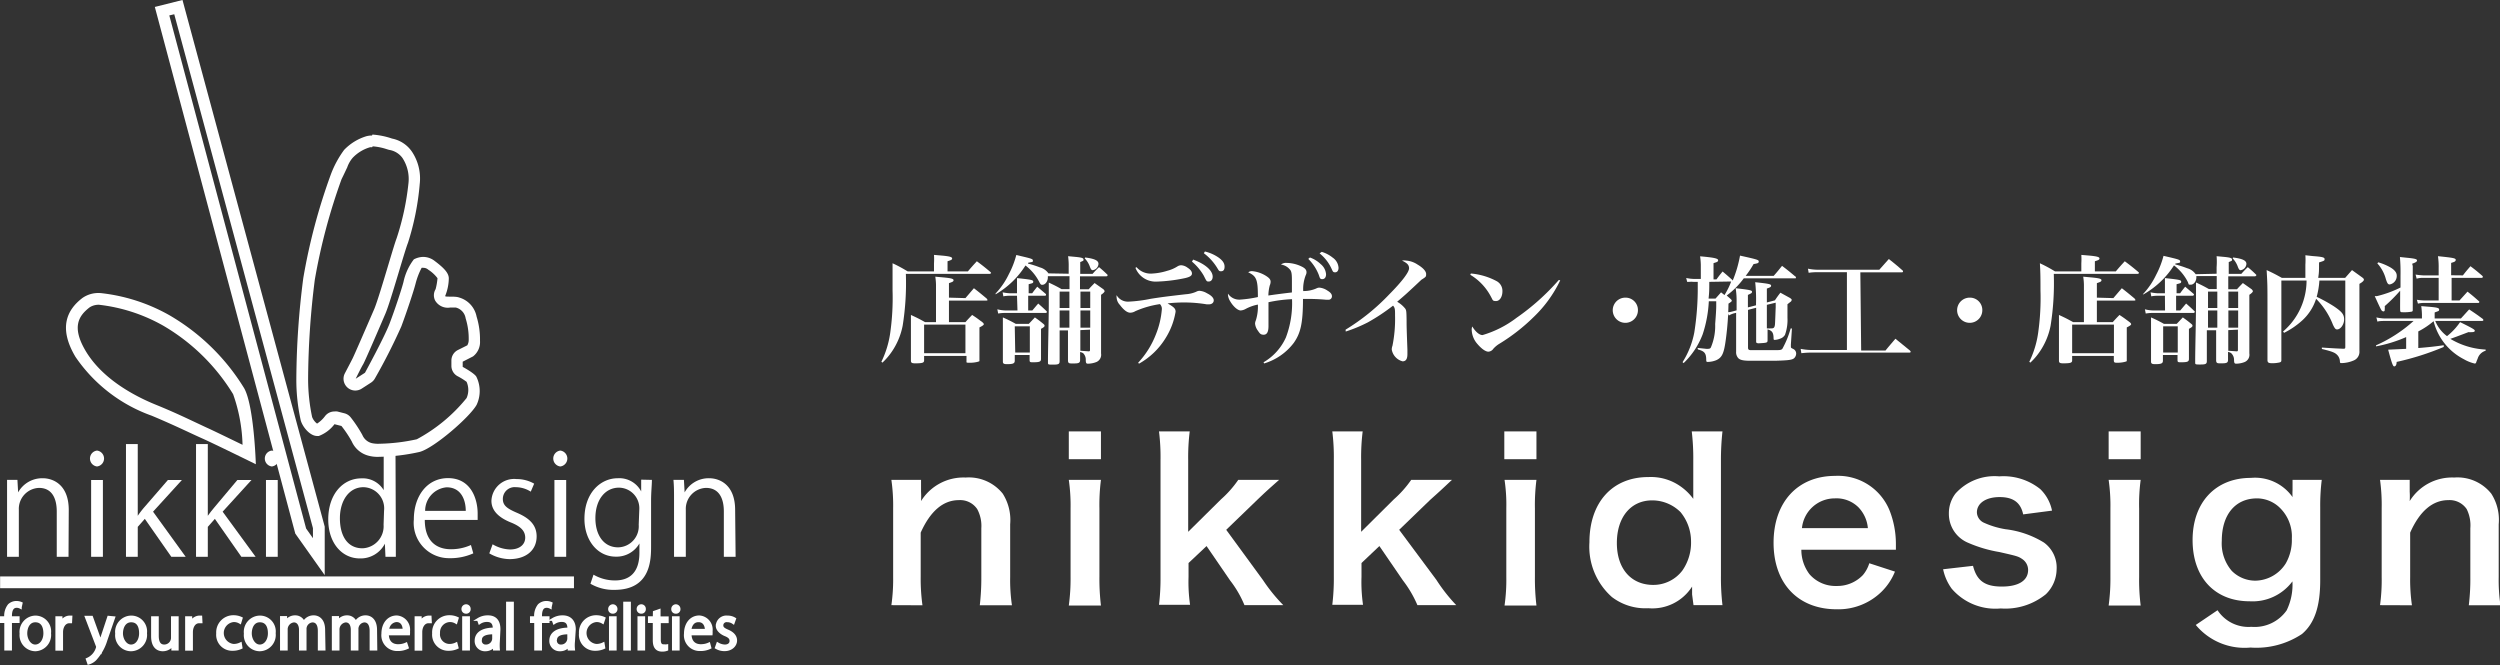 <svg xmlns="http://www.w3.org/2000/svg" viewBox="0 0 212.34 56.48"><rect x="0" y="0" width="212.34" height="56.48" fill="#333333" stroke="none"/><defs><style>.cls-1,.cls-2{fill:#fff;}.cls-2,.cls-3{stroke:#fff;stroke-miterlimit:10;}.cls-2{stroke-width:0.25px;}.cls-3{fill:none;}</style></defs><g id="レイヤー_2" data-name="レイヤー 2"><g id="レイヤー_6" data-name="レイヤー 6"><path class="cls-1" d="M14.8,1.21,26.58,44.86v.85L26,44.89,14.38,1.31l.42-.1M15.5,0,13.15.59,25.08,45.32l2.5,3.53V44.73L15.5,0Z"/><path class="cls-1" d="M8.45,25.89a14.35,14.35,0,0,1,5.43,1.78,17,17,0,0,1,5.92,5.81,13.84,13.84,0,0,1,.8,4.3c-1.14-.55-2.57-1.25-3.07-1.47l-1-.47c-.83-.39-1.86-.88-3.26-1.45-2-.81-4.62-2.27-6-4.59-1.22-2.06-.56-3,.35-3.7a1.41,1.41,0,0,1,.87-.21m0-1A2.37,2.37,0,0,0,7,25.31c-1.31,1-2.06,2.53-.59,5a13.18,13.18,0,0,0,6.48,5c2,.84,3.28,1.48,4.27,1.92s4.57,2.2,4.57,2.2-.15-5-1-6.47a18.12,18.12,0,0,0-6.33-6.18,15.17,15.17,0,0,0-5.88-1.89Z"/><path class="cls-1" d="M31.66,12.43a4.93,4.93,0,0,1,1.19.24l.2.06a1.73,1.73,0,0,1,1.12.67,3.25,3.25,0,0,1,.52,2.19,22.18,22.18,0,0,1-1,4.64c-.13.34-.37,1.14-.75,2.41s-.92,3.06-1.15,3.6c-.68,1.57-1.68,3.88-1.84,4.2s-.52,1-.67,1.29a1,1,0,0,0,.9,1.44,1,1,0,0,0,.54-.16l.79-.51a1,1,0,0,0,.33-.35,49.36,49.36,0,0,0,2.25-4.43c.44-1.18,1.05-3,1.21-3.64a6.18,6.18,0,0,1,.51-1.33.65.65,0,0,1,.19,0,.61.61,0,0,1,.38.16,3,3,0,0,1,.78.72,5.59,5.59,0,0,1-.16.93,1,1,0,0,0-.05.95,1.24,1.24,0,0,0,1.29.61l.47,0a1.12,1.12,0,0,1,.84.92,5.76,5.76,0,0,1,.26,1.82.9.9,0,0,1-.12.47l-.8.4a1,1,0,0,0-.55.9v.44a1,1,0,0,0,.52.88,5.59,5.59,0,0,1,.77.48,1.71,1.71,0,0,1,0,1.38,13.87,13.87,0,0,1-4.23,3.5,16,16,0,0,1-3.17.38,2.44,2.44,0,0,1-.64-.05,1.18,1.18,0,0,1-.81-.69,11,11,0,0,0-1-1.51,1,1,0,0,0-.54-.34l-.59-.15a1,1,0,0,0-.24,0,1,1,0,0,0-.8.39,2.65,2.65,0,0,1-.68.64,1.28,1.28,0,0,1-.42-.56,15.65,15.65,0,0,1-.34-3.29,69.55,69.55,0,0,1,.57-8.38,50.11,50.11,0,0,1,2.27-8.53c.21-.42.36-.75.48-1a2.53,2.53,0,0,1,.46-.81,3.29,3.29,0,0,1,1.47-.9.53.53,0,0,1,.18,0m0-1a1.86,1.86,0,0,0-.48.06,4.38,4.38,0,0,0-1.89,1.16,8.55,8.55,0,0,0-1.12,2.06,50.14,50.14,0,0,0-2.35,8.83,68.91,68.91,0,0,0-.59,8.54,16,16,0,0,0,.37,3.53c.14.55.78,1.34,1.39,1.34l.15,0a3,3,0,0,0,1.33-1l.59.15a9.48,9.48,0,0,1,.88,1.32,2.13,2.13,0,0,0,1.33,1.18,2.94,2.94,0,0,0,1,.12,16.94,16.94,0,0,0,3.41-.41c1.21-.3,4.27-2.95,4.86-4a2.75,2.75,0,0,0,0-2.35c-.1-.3-1.18-.88-1.18-.88v-.44l.88-.45a1.54,1.54,0,0,0,.59-1.32,6.62,6.62,0,0,0-.29-2.06,2.1,2.1,0,0,0-1.48-1.62c-.41-.15-1.29,0-1.18-.15a4.13,4.13,0,0,0,.3-1.47c0-.44-.37-.86-1.18-1.47a1.61,1.61,0,0,0-1-.36,1.79,1.79,0,0,0-.79.21,4.78,4.78,0,0,0-.88,1.92c-.15.59-.73,2.35-1.18,3.53S31,31.66,31,31.66l-.79.51s.49-1,.63-1.22,1.46-3.29,1.9-4.32,1.62-5.29,1.91-6a22.52,22.52,0,0,0,1-5A4.1,4.1,0,0,0,35,12.9a2.67,2.67,0,0,0-1.7-1.13,6.55,6.55,0,0,0-1.67-.34Z"/><path class="cls-1" d="M5.82,47.29h-1V43.44c0-1.07-.38-2-1.51-2A1.78,1.78,0,0,0,1.6,43.29v4H.6V42.44c0-.66,0-1.15,0-1.68h.88l.06,1.06h0a2.34,2.34,0,0,1,2.1-1.2c.81,0,2.2.49,2.2,2.7Z"/><path class="cls-1" d="M8.24,39.62a.68.68,0,0,1,0-1.35.68.68,0,0,1,0,1.35Zm.5,7.67h-1V40.77h1Z"/><path class="cls-1" d="M15.77,47.29H14.55L12.3,44.07l-.6.68v2.54h-1V37.72h1v6.09h0a7.85,7.85,0,0,1,.56-.73l2-2.31h1.19L13,43.46Z"/><path class="cls-1" d="M21.71,47.29H20.5l-2.25-3.22-.6.68v2.54h-1V37.72h1v6.09h0c.16-.23.39-.52.57-.73l1.94-2.31h1.2l-2.45,2.69Z"/><path class="cls-1" d="M23.09,39.62a.68.68,0,0,1,0-1.35.68.68,0,0,1,0,1.35Zm.5,7.67h-1V40.77h1Z"/><path class="cls-1" d="M33.62,45.67c0,.53,0,1.17,0,1.62h-.88l-.05-1.11h0a2.31,2.31,0,0,1-2.13,1.25c-1.51,0-2.68-1.3-2.68-3.31,0-2.2,1.29-3.49,2.81-3.49a2.08,2.08,0,0,1,1.9,1h0V37.72h1Zm-1-2.29a1.8,1.8,0,0,0-1.75-2c-1.23,0-2,1.15-2,2.64s.64,2.55,1.92,2.55a1.87,1.87,0,0,0,1.79-2Z"/><path class="cls-1" d="M40.2,47a4.74,4.74,0,0,1-2.05.41,3,3,0,0,1-3-3.29c0-2,1.14-3.51,2.9-3.51,2,0,2.52,1.84,2.52,3,0,.23,0,.4,0,.55H36.08c0,1.81,1,2.49,2.22,2.49A4.09,4.09,0,0,0,40,46.29Zm-.64-3.61c0-.88-.36-2-1.63-2a2,2,0,0,0-1.82,2Z"/><path class="cls-1" d="M45.08,41.76a2.38,2.38,0,0,0-1.27-.38,1,1,0,0,0-1.1,1c0,.56.37.82,1.21,1.18,1,.43,1.66,1,1.66,2,0,1.16-.88,1.93-2.31,1.93A3.52,3.52,0,0,1,41.56,47l.28-.77a3.11,3.11,0,0,0,1.47.44c.87,0,1.3-.46,1.3-1s-.34-.94-1.21-1.29c-1.1-.44-1.66-1.05-1.66-1.84a1.93,1.93,0,0,1,2.13-1.85,3,3,0,0,1,1.5.39Z"/><path class="cls-1" d="M47.59,39.62a.68.68,0,0,1,0-1.35.68.68,0,0,1,0,1.35Zm.5,7.67h-1V40.77h1Z"/><path class="cls-1" d="M55.37,40.76c0,.47-.07,1-.07,1.79v3.8c0,1.14,0,3.75-3.1,3.75a3.85,3.85,0,0,1-2.05-.52l.26-.77a3.62,3.62,0,0,0,1.83.49c1.2,0,2.07-.64,2.07-2.36v-.78h0a2.24,2.24,0,0,1-2,1.12c-1.56,0-2.67-1.38-2.67-3.21,0-2.26,1.41-3.45,2.82-3.45a2.1,2.1,0,0,1,2,1.12h0l0-1ZM54.3,43.27a1.75,1.75,0,0,0-1.73-1.85c-1.15,0-2,1-2,2.59,0,1.39.67,2.48,1.94,2.48a1.79,1.79,0,0,0,1.74-1.92Z"/><path class="cls-1" d="M62.48,47.29h-1V43.44c0-1.07-.38-2-1.52-2a1.78,1.78,0,0,0-1.71,1.85v4h-1V42.44c0-.66,0-1.15-.05-1.68h.89l.06,1.06h0a2.33,2.33,0,0,1,2.09-1.2c.82,0,2.2.49,2.2,2.7Z"/><path class="cls-2" d="M.49,52.47a1.45,1.45,0,0,1,.29-1.06.9.9,0,0,1,.62-.24,1,1,0,0,1,.39.08l-.07.32a.69.69,0,0,0-.3-.07c-.42,0-.53.39-.53.82v.15h.65v.32H.89v2.34H.49V52.79H.12v-.32Z"/><path class="cls-2" d="M4.21,53.78A1.26,1.26,0,0,1,3,55.19a1.24,1.24,0,0,1-1.21-1.37A1.26,1.26,0,0,1,3,52.41,1.22,1.22,0,0,1,4.21,53.78ZM3,52.73c-.57,0-.81.56-.81,1.07s.32,1.07.8,1.07.82-.48.82-1.08S3.57,52.73,3,52.73Z"/><path class="cls-2" d="M6,52.81H5.9c-.44,0-.67.44-.67.88v1.45h-.4V53.27c0-.29,0-.54,0-.8h.35l0,.51h0a.79.79,0,0,1,.72-.57l.12,0Z"/><path class="cls-2" d="M9.65,52.47,9,54.35A4.23,4.23,0,0,1,8.07,56a1.35,1.35,0,0,1-.54.32L7.42,56a1.5,1.5,0,0,0,.86-1,.3.3,0,0,0,0-.11l-.94-2.46h.44l.58,1.61a5.7,5.7,0,0,1,.17.56h0c0-.16.11-.36.17-.57l.53-1.6Z"/><path class="cls-2" d="M12.36,53.78a1.26,1.26,0,0,1-1.24,1.41,1.23,1.23,0,0,1-1.21-1.37,1.26,1.26,0,0,1,1.24-1.41A1.22,1.22,0,0,1,12.36,53.78Zm-1.22-1.05c-.58,0-.82.56-.82,1.07s.33,1.07.81,1.07.81-.48.81-1.08S11.72,52.73,11.14,52.73Z"/><path class="cls-2" d="M15.05,54.42c0,.27,0,.5,0,.71h-.37l0-.42h0a1,1,0,0,1-.85.48c-.4,0-.87-.23-.87-1.15V52.47h.4V54c0,.51.15.87.6.87a.7.7,0,0,0,.69-.72V52.47h.4Z"/><path class="cls-2" d="M17.07,52.81h-.15c-.44,0-.66.44-.66.88v1.45h-.41V53.27c0-.29,0-.54,0-.8h.35l0,.51h0a.81.81,0,0,1,.73-.57l.12,0Z"/><path class="cls-2" d="M20.47,55a1.69,1.69,0,0,1-.72.15,1.23,1.23,0,0,1-1.26-1.35,1.33,1.33,0,0,1,1.36-1.42,1.5,1.5,0,0,1,.63.14l-.1.33a1,1,0,0,0-.54-.14,1.06,1.06,0,0,0,0,2.11,1.34,1.34,0,0,0,.58-.13Z"/><path class="cls-2" d="M23.29,53.78a1.26,1.26,0,0,1-1.24,1.41,1.24,1.24,0,0,1-1.21-1.37,1.26,1.26,0,0,1,1.24-1.41A1.22,1.22,0,0,1,23.29,53.78Zm-1.22-1.05c-.58,0-.81.56-.81,1.07s.32,1.07.8,1.07.82-.48.82-1.08S22.65,52.73,22.07,52.73Z"/><path class="cls-2" d="M27.52,55.13h-.4V53.59c0-.51-.18-.85-.58-.85a.68.68,0,0,0-.63.72v1.67h-.39V53.49c0-.42-.19-.75-.56-.75a.72.72,0,0,0-.65.76v1.63h-.4v-2c0-.27,0-.46,0-.68h.35l0,.43h0a.89.89,0,0,1,.81-.49.75.75,0,0,1,.73.53h0a.91.91,0,0,1,.85-.53c.33,0,.84.21.84,1.12Z"/><path class="cls-2" d="M31.92,55.13h-.4V53.59c0-.51-.18-.85-.58-.85a.68.68,0,0,0-.62.72v1.67h-.4V53.49c0-.42-.18-.75-.56-.75a.73.73,0,0,0-.65.76v1.63h-.4v-2c0-.27,0-.46,0-.68h.36l0,.43h0a.89.89,0,0,1,.81-.49.75.75,0,0,1,.73.53h0a.91.91,0,0,1,.85-.53c.33,0,.84.21.84,1.12Z"/><path class="cls-2" d="M34.59,55a1.81,1.81,0,0,1-.83.17,1.21,1.21,0,0,1-1.24-1.34c0-.83.47-1.43,1.18-1.43a1.08,1.08,0,0,1,1,1.21,1.62,1.62,0,0,1,0,.23h-1.8c0,.73.42,1,.9,1a1.59,1.59,0,0,0,.69-.14Zm-.26-1.47c0-.36-.14-.82-.66-.82a.81.81,0,0,0-.74.82Z"/><path class="cls-2" d="M36.55,52.81H36.4c-.43,0-.66.44-.66.88v1.45h-.4V53.27c0-.29,0-.54,0-.8h.35l0,.51h0a.79.79,0,0,1,.72-.57l.12,0Z"/><path class="cls-2" d="M38.82,55a1.69,1.69,0,0,1-.72.15,1.24,1.24,0,0,1-1.27-1.35,1.33,1.33,0,0,1,1.36-1.42,1.51,1.51,0,0,1,.64.14l-.1.33a1,1,0,0,0-.55-.14,1,1,0,0,0-.93,1.06.94.94,0,0,0,.92,1.05,1.29,1.29,0,0,0,.57-.13Z"/><path class="cls-2" d="M39.58,52a.26.26,0,0,1-.26-.27.27.27,0,0,1,.27-.28.26.26,0,0,1,.26.28A.25.25,0,0,1,39.58,52Zm.21,3.13h-.41V52.47h.41Z"/><path class="cls-2" d="M42.33,54.49a4.31,4.31,0,0,0,0,.64H42l0-.34h0a.93.93,0,0,1-.79.4.74.74,0,0,1-.77-.76c0-.64.55-1,1.54-1,0-.22,0-.73-.61-.73a1.1,1.1,0,0,0-.64.19l-.1-.28a1.51,1.51,0,0,1,.81-.22c.75,0,.94.53.94,1.06Zm-.4-.74c-.5,0-1.13.07-1.13.63a.44.44,0,0,0,.46.49.65.65,0,0,0,.67-.62Z"/><path class="cls-2" d="M43.52,55.13h-.41v-3.9h.41Z"/><path class="cls-2" d="M45.5,52.47a1.45,1.45,0,0,1,.29-1.06.9.9,0,0,1,.62-.24,1,1,0,0,1,.39.08l-.07.32a.69.69,0,0,0-.3-.07c-.42,0-.52.39-.52.82v.15h.64v.32h-.64v2.34H45.5V52.79h-.36v-.32Z"/><path class="cls-2" d="M48.71,54.49a3.28,3.28,0,0,0,0,.64h-.37l0-.34h0a.91.91,0,0,1-.78.4.75.75,0,0,1-.78-.76c0-.64.56-1,1.54-1,0-.22,0-.73-.6-.73a1.13,1.13,0,0,0-.65.19l-.1-.28a1.56,1.56,0,0,1,.81-.22c.75,0,1,.53,1,1.06Zm-.4-.74c-.5,0-1.13.07-1.13.63a.44.44,0,0,0,.46.49.65.65,0,0,0,.67-.62Z"/><path class="cls-2" d="M51.28,55a1.69,1.69,0,0,1-.72.15,1.23,1.23,0,0,1-1.26-1.35,1.33,1.33,0,0,1,1.36-1.42,1.6,1.6,0,0,1,.64.14l-.11.33a1,1,0,0,0-.54-.14,1.06,1.06,0,0,0,0,2.11,1.31,1.31,0,0,0,.58-.13Z"/><path class="cls-2" d="M52.05,52a.26.26,0,0,1-.27-.27.28.28,0,0,1,.27-.28.27.27,0,0,1,.27.28A.26.26,0,0,1,52.05,52Zm.2,3.13h-.4V52.47h.4Z"/><path class="cls-2" d="M53.46,55.13h-.4v-3.9h.4Z"/><path class="cls-2" d="M54.47,52a.26.26,0,0,1-.27-.27.27.27,0,0,1,.27-.28.26.26,0,0,1,.26.28A.25.25,0,0,1,54.47,52Zm.2,3.13h-.4V52.47h.4Z"/><path class="cls-2" d="M55.58,52l.4-.14v.62h.69v.32H56v1.53c0,.34.1.52.36.52a.91.91,0,0,0,.27,0l0,.31a1.05,1.05,0,0,1-.4.06c-.64,0-.66-.58-.66-.87V52.79h-.41v-.32h.41Z"/><path class="cls-2" d="M57.4,52a.25.25,0,0,1-.26-.27.27.27,0,0,1,.26-.28.27.27,0,0,1,.27.28A.25.25,0,0,1,57.4,52Zm.2,3.13h-.4V52.47h.4Z"/><path class="cls-2" d="M60.29,55a1.81,1.81,0,0,1-.83.17,1.21,1.21,0,0,1-1.24-1.34c0-.83.47-1.43,1.18-1.43a1.08,1.08,0,0,1,1,1.21,1.62,1.62,0,0,1,0,.23H58.61c0,.73.43,1,.9,1a1.61,1.61,0,0,0,.7-.14ZM60,53.54c0-.36-.15-.82-.67-.82s-.7.46-.74.82Z"/><path class="cls-2" d="M62.28,52.88a.91.91,0,0,0-.52-.16.4.4,0,0,0-.45.39c0,.23.15.34.5.49s.67.4.67.8-.36.78-.94.78a1.36,1.36,0,0,1-.69-.18l.11-.31a1.29,1.29,0,0,0,.6.18c.35,0,.53-.19.53-.43s-.14-.39-.49-.53-.68-.43-.68-.75a.78.78,0,0,1,.87-.75,1.13,1.13,0,0,1,.6.16Z"/><line class="cls-3" x1="0.01" y1="49.46" x2="48.75" y2="49.46"/><path class="cls-1" d="M75.71,51.4A15.53,15.53,0,0,0,75.86,49V43.17a15.36,15.36,0,0,0-.15-2.41h2.52v1a6.8,6.8,0,0,1,0,.8,4.24,4.24,0,0,1,3.79-2,3.69,3.69,0,0,1,3.15,1.37,4.19,4.19,0,0,1,.63,2.6V49a14.79,14.79,0,0,0,.15,2.41H83.22A20.27,20.27,0,0,0,83.35,49V44.87A3,3,0,0,0,83,43.24a1.74,1.74,0,0,0-1.56-.76c-1.33,0-2.42.93-3.24,2.76V49a16.67,16.67,0,0,0,.15,2.41Z"/><path class="cls-1" d="M93.51,36.64V39H90.78V36.64Zm0,4.12a17,17,0,0,0-.13,2.43V49a19.14,19.14,0,0,0,.13,2.43H90.78A16.76,16.76,0,0,0,90.93,49V43.17a15.36,15.36,0,0,0-.15-2.41Z"/><path class="cls-1" d="M101.05,36.64a17.9,17.9,0,0,0-.13,2.43v6.1l2.79-2.76a8.94,8.94,0,0,0,1.46-1.65h3.47c-1.06.94-1.06.94-1.86,1.7L104.15,45l3.13,4.28A14.25,14.25,0,0,0,109,51.4h-3.3a9,9,0,0,0-1.22-2.1l-2-2.92-1.53,1.44V49a13.51,13.51,0,0,0,.13,2.37H98.44A18.6,18.6,0,0,0,98.57,49V39.07a17.5,17.5,0,0,0-.13-2.43Z"/><path class="cls-1" d="M115.74,36.64a17.9,17.9,0,0,0-.13,2.43v6.1l2.78-2.76a9.1,9.1,0,0,0,1.47-1.65h3.46c-1,.94-1,.94-1.85,1.7L118.84,45,122,49.25a14.25,14.25,0,0,0,1.69,2.15h-3.3a9.54,9.54,0,0,0-1.23-2.1l-2-2.92-1.52,1.44V49a13.51,13.51,0,0,0,.13,2.37h-2.61a18.6,18.6,0,0,0,.13-2.41V39.07a17.5,17.5,0,0,0-.13-2.43Z"/><path class="cls-1" d="M130.5,36.64V39h-2.73V36.64Zm0,4.12a17,17,0,0,0-.13,2.43V49a19.14,19.14,0,0,0,.13,2.43h-2.71a15.44,15.44,0,0,0,.15-2.41V43.17a14.24,14.24,0,0,0-.15-2.41Z"/><path class="cls-1" d="M143.72,50.49c0-.22,0-.43,0-.67A4,4,0,0,1,140,51.66a4.68,4.68,0,0,1-3.09-.95A5.71,5.71,0,0,1,135,46.06c0-3.39,1.95-5.54,5-5.54a4.37,4.37,0,0,1,2.82.85,4.58,4.58,0,0,1,1,1c0-.22,0-.22,0-.59,0-.13,0-.49,0-.8V39.14a19.36,19.36,0,0,0-.13-2.5h2.61a22.29,22.29,0,0,0-.13,2.49V48.9a20,20,0,0,0,.13,2.5h-2.46Zm-3.3-.81a3.09,3.09,0,0,0,2.48-1.23,4.14,4.14,0,0,0,.73-2.48,3.92,3.92,0,0,0-.89-2.47,3.41,3.41,0,0,0-2.41-1c-1.8,0-3,1.41-3,3.62S138.56,49.68,140.42,49.68Z"/><path class="cls-1" d="M153,46.69a3.42,3.42,0,0,0,.69,2.08,2.92,2.92,0,0,0,2.31,1,3,3,0,0,0,2.23-.93,2.85,2.85,0,0,0,.54-1l2.18.71a5,5,0,0,1-1.13,1.7A5.24,5.24,0,0,1,156,51.75c-3.28,0-5.36-2.19-5.36-5.65s2.06-5.68,5.23-5.68a4.72,4.72,0,0,1,4.62,2.93,7.77,7.77,0,0,1,.54,2.82s0,.09,0,.52Zm5.65-1.83a2.91,2.91,0,0,0-.81-1.78,2.65,2.65,0,0,0-2-.75,2.8,2.8,0,0,0-2.79,2.53Z"/><path class="cls-1" d="M167.58,48.06c.32,1.26,1,1.76,2.45,1.76s2.23-.53,2.23-1.41a1.12,1.12,0,0,0-.49-.92c-.35-.24-.46-.26-1.94-.6a11.27,11.27,0,0,1-2.67-.79,2.65,2.65,0,0,1-1.63-2.47,2.74,2.74,0,0,1,.57-1.72,4.46,4.46,0,0,1,3.71-1.45,5,5,0,0,1,3.48,1.08,3.52,3.52,0,0,1,1,1.83l-2.45.32c-.21-1-.84-1.47-2-1.47s-1.93.52-1.93,1.3a1,1,0,0,0,.58.87,7.22,7.22,0,0,0,1.85.56,8,8,0,0,1,3.26,1.13,2.62,2.62,0,0,1,1.08,2.3,3,3,0,0,1-.91,2.09,5.46,5.46,0,0,1-3.84,1.21A4.89,4.89,0,0,1,165.77,50a4.25,4.25,0,0,1-.73-1.65Z"/><path class="cls-1" d="M181.82,36.64V39H179.1V36.64Zm0,4.12a15.66,15.66,0,0,0-.13,2.43V49a17.45,17.45,0,0,0,.13,2.43H179.1a16.76,16.76,0,0,0,.15-2.41V43.17a15.36,15.36,0,0,0-.15-2.41Z"/><path class="cls-1" d="M188.35,51.83a3.14,3.14,0,0,0,2.87,1.41,3.32,3.32,0,0,0,3-1.4,5,5,0,0,0,.49-2.46,4.22,4.22,0,0,1-3.64,1.69c-2.94,0-4.84-2-4.84-5.2s1.95-5.28,4.95-5.28a3.9,3.9,0,0,1,3.54,1.63,5.5,5.5,0,0,1,0-.61v-.85h2.48a17.65,17.65,0,0,0-.13,2.32v6.21c0,2.22-.48,3.65-1.55,4.56A7,7,0,0,1,191.15,55a5.38,5.38,0,0,1-4.65-1.92Zm1.21-3.34a2.83,2.83,0,0,0,2,.83,3.11,3.11,0,0,0,2.58-1.46,4,4,0,0,0,.52-2.11A3.4,3.4,0,0,0,193.5,43a2.81,2.81,0,0,0-1.79-.67c-1.86,0-3,1.39-3,3.6A3.58,3.58,0,0,0,189.56,48.49Z"/><path class="cls-1" d="M202.15,51.4a15.64,15.64,0,0,0,.14-2.41V43.17a15.48,15.48,0,0,0-.14-2.41h2.52v1a6.8,6.8,0,0,1,0,.8,4.23,4.23,0,0,1,3.78-2,3.67,3.67,0,0,1,3.15,1.37,4.12,4.12,0,0,1,.63,2.6V49a14.79,14.79,0,0,0,.15,2.41h-2.69a18.36,18.36,0,0,0,.13-2.41V44.87a3.09,3.09,0,0,0-.31-1.63,1.75,1.75,0,0,0-1.56-.76c-1.33,0-2.43.93-3.24,2.76V49a15.36,15.36,0,0,0,.15,2.41Z"/><path class="cls-1" d="M82.21,23.05c.32-.38.42-.49.76-.86.51.38.66.5,1.15.91q.06.06.06.09s-.05.07-.11.07H76.94a23,23,0,0,1-.27,4.4,5.9,5.9,0,0,1-.93,2.22,5.49,5.49,0,0,1-.79.92l-.09-.07a8.19,8.19,0,0,0,.75-2.44,21.1,21.1,0,0,0,.2-3.63c0-.9,0-1.5,0-2.3a12,12,0,0,1,1.28.69h2.24v-.68a6,6,0,0,0,0-.72l.7.06c.63.06.84.12.84.24s-.11.15-.39.24v.86ZM82,25.32l.72-.84c.49.38.63.5,1.1.89,0,.05.06.08.06.1s0,.06-.1.06H80.6v1.83H82c.24-.27.32-.35.57-.61.4.26.51.35.86.61.09.07.13.13.13.18s-.07.12-.37.27c0,1.54,0,1.67,0,2.72,0,.07,0,.11,0,.14s-.36.14-.77.14-.32,0-.33-.2v-.38H78.49v.38c0,.21-.15.25-.77.25-.27,0-.35-.05-.35-.23,0-.79,0-1.32,0-2.48,0-.65,0-.85,0-1.4.54.25.7.33,1.2.61h.93v-3a5,5,0,0,0-.06-.86l.77.07c.59.06.78.11.78.23s-.11.15-.39.25v1.23ZM78.49,30H82V27.57H78.49Z"/><path class="cls-1" d="M90.77,23.25V22.7a6.09,6.09,0,0,0-.05-.94l.64.06c.51.05.67.1.67.22s0,.1-.28.22v1H92.8a7.33,7.33,0,0,1,.55-.57c.32.27.41.35.72.65a.15.15,0,0,1,0,.06s0,.07-.12.07H91.73v1.1h.74c.2-.23.28-.3.5-.53l.75.53c.07.08.1.12.1.17s-.09.16-.3.3v3.46c0,.79,0,.92,0,1.52a.67.67,0,0,1-.4.73,2,2,0,0,1-.71.14c-.15,0-.18-.05-.19-.3A.77.77,0,0,0,92,30a.74.74,0,0,0-.26-.1v.67c0,.24-.1.3-.51.3H91c-.22,0-.28-.05-.29-.24,0-.83,0-.83,0-2.57H90v2.61c0,.25-.09.3-.55.3s-.44,0-.44-.23v-.06c0-1.06.07-3.41.07-5,0-.51,0-1,0-1.68.48.23.63.3,1.09.56h.67v-1.1H89s0,.08,0,.1c0,.34-.22.63-.47.63-.1,0-.14,0-.28-.28a4.11,4.11,0,0,0-1.15-1.36A7.35,7.35,0,0,1,84.56,25l0-.07a6.38,6.38,0,0,0,1.13-1.65,7.45,7.45,0,0,0,.63-1.62c1.3.3,1.41.33,1.41.47s0,.1-.41.19l0,.07a8.09,8.09,0,0,1,1,.32,1.28,1.28,0,0,1,.73.51Zm-4.39,1.87h-.65a2.63,2.63,0,0,0-.51.05l-.06-.34a4.1,4.1,0,0,0,.61.08h.61v-.58c0-.14,0-.18,0-.71,1.22.13,1.38.16,1.38.3s-.07.13-.39.22v.77h.3c.18-.25.24-.32.43-.56l.74.63a.2.2,0,0,1,0,.08s0,.06-.1.06H87.33v1.25h.35l.5-.59c.32.28.42.37.73.67a.13.13,0,0,1,0,.07s0,.06-.1.06H85.35a3.45,3.45,0,0,0-.57.05l-.07-.36a3.07,3.07,0,0,0,.71.1h1Zm1,2.39.52-.55c.32.23.42.3.72.55.07.06.1.09.1.15s0,.11-.3.27c0,1.1,0,1.24,0,2.55,0,.24-.12.29-.67.29-.23,0-.3,0-.3-.18v-.44H86.19v.48c0,.24-.14.3-.66.3-.27,0-.35-.05-.35-.22v-.05c0-.8,0-1.43,0-2.44,0-.51,0-.69,0-1.26a11.28,11.28,0,0,1,1.1.55Zm-1.15,2.43h1.24V27.72H86.19Zm4.6-3.78v-.91s0-.22,0-.48H90v1.39Zm0,1.67V26.37H90v1.46Zm.93.21v.17c0,.65,0,1.17,0,1.58l.68.05c.1,0,.14,0,.14-.13V28Zm.84-3.27h-.83v1.39h.83Zm-.83,1.6v1.46h.83V26.37Zm.4-4.5c.8.1,1.13.26,1.13.54a.57.57,0,0,1-.49.54c-.09,0-.15-.07-.23-.27a2,2,0,0,0-.45-.74Z"/><path class="cls-1" d="M96.67,30.81a7.5,7.5,0,0,0,1.5-2.39,7.23,7.23,0,0,0,.51-2.12.56.56,0,0,0-.16-.47,8.1,8.1,0,0,0-2.09.6.86.86,0,0,1-.43.13c-.25,0-.55-.22-.88-.66a1,1,0,0,1-.28-.63.74.74,0,0,1,0-.2,1.1,1.1,0,0,0,1,.55,11.85,11.85,0,0,0,1.89-.24c.9-.14,1.34-.2,3-.39a2.58,2.58,0,0,0,.87-.21.6.6,0,0,1,.28-.08,1.45,1.45,0,0,1,.64.21c.38.19.57.4.57.6s-.16.34-.41.34l-.18,0a11.83,11.83,0,0,0-1.88-.16,12,12,0,0,0-1.45.08c.57.33.68.45.68.71A6.08,6.08,0,0,1,99,28.72a6.2,6.2,0,0,1-2.26,2.17Zm-.14-8.12a1.59,1.59,0,0,0,1.22.55A5.15,5.15,0,0,0,99.14,23a3,3,0,0,0,.88-.38.6.6,0,0,1,.32-.09,1,1,0,0,1,.53.21c.25.16.37.32.37.49s-.14.29-.58.39a13.63,13.63,0,0,1-2.48.3,1.84,1.84,0,0,1-1.74-1.17Zm4.81-.64c1,.36,1.66.92,1.66,1.45,0,.25-.14.41-.33.41s-.18,0-.43-.5a4.5,4.5,0,0,0-1-1.19Zm1-.69a3.49,3.49,0,0,1,1.14.5c.37.26.53.5.53.79s-.12.39-.3.39-.18-.05-.33-.29a4.43,4.43,0,0,0-1.13-1.24Z"/><path class="cls-1" d="M107.32,30.77a4.63,4.63,0,0,0,1.9-2.11,8.21,8.21,0,0,0,.52-3.25,11.86,11.86,0,0,0-2,.26v.54c0,.32,0,1.14,0,1.41v.08c0,.49-.13.73-.41.73s-.34-.13-.51-.37a1.17,1.17,0,0,1-.22-.58.8.8,0,0,1,.07-.28,3.89,3.89,0,0,0,.17-1.33,3.66,3.66,0,0,0-1.06.38,1,1,0,0,1-.4.12c-.25,0-.63-.33-.9-.79a1.24,1.24,0,0,1-.18-.52.74.74,0,0,1,0-.12,1.15,1.15,0,0,0,1,.51,10.24,10.24,0,0,0,1.54-.22c0-1.5-.12-1.77-.82-2.1a.51.51,0,0,1,.33-.1,2.65,2.65,0,0,1,1.22.43c.26.17.35.3.35.47a.79.79,0,0,1-.07.31,3.62,3.62,0,0,0-.12.86c.46-.07,1.13-.16,2-.26,0-.15,0-.41,0-.79,0-.71,0-1-.2-1.19a1.21,1.21,0,0,0-.73-.39.69.69,0,0,1,.48-.14,3,3,0,0,1,1.26.3c.3.14.43.29.43.49a.52.52,0,0,1-.06.24,3.23,3.23,0,0,0-.22,1.36,2.66,2.66,0,0,0,1.11-.22.56.56,0,0,1,.27-.07,1.45,1.45,0,0,1,.69.26c.27.16.37.31.37.47a.29.29,0,0,1-.31.3h-.17a16.29,16.29,0,0,0-1.66-.07h-.32c0,2.12-.22,2.93-.78,3.73a4.94,4.94,0,0,1-2.52,1.75Zm3.94-8.9a2.54,2.54,0,0,1,.91.56,1.22,1.22,0,0,1,.46.87c0,.25-.12.41-.32.41s-.2-.09-.3-.37a3.88,3.88,0,0,0-.89-1.35Zm1-.48a2.77,2.77,0,0,1,.93.49,1.13,1.13,0,0,1,.5.86c0,.24-.11.39-.29.39s-.19-.06-.32-.34a3.53,3.53,0,0,0-1-1.27Z"/><path class="cls-1" d="M114.29,28A18.16,18.16,0,0,0,118,25c1.07-1.08,1.68-1.88,1.68-2.21s-.23-.47-.6-.66a1.17,1.17,0,0,1,.32,0,2,2,0,0,1,1,.34c.46.27.73.57.73.8s0,.24-.4.49l-.65.61c-.7.65-.7.65-1.41,1.26a2.44,2.44,0,0,1,.69.59c.09.14.1.24.11,1,0,.46,0,.59.07,2.48,0,.14,0,.28,0,.38,0,.41-.13.61-.41.61a1.25,1.25,0,0,1-.92-1,.88.88,0,0,1,.06-.32,11.49,11.49,0,0,0,.22-2.57c0-.51,0-.65-.17-.84a16.6,16.6,0,0,1-2.14,1.42,12.3,12.3,0,0,1-1.88.78Z"/><path class="cls-1" d="M124.93,23.23a5.64,5.64,0,0,1,2.19.65.94.94,0,0,1,.49.86c0,.47-.23.83-.54.83s-.27-.08-.42-.34a4.69,4.69,0,0,0-1.77-1.89Zm7.59.58a10.66,10.66,0,0,1-2.24,3.1,16.07,16.07,0,0,1-2.9,2.27,2.26,2.26,0,0,0-.54.44.55.55,0,0,1-.42.25c-.26,0-.63-.28-1-.73A1.91,1.91,0,0,1,125,28a.71.71,0,0,1,.05-.27c.27.45.6.73.87.73A8.89,8.89,0,0,0,128.8,27a19.55,19.55,0,0,0,3.6-3.22Z"/><path class="cls-1" d="M139.12,26.34a1.07,1.07,0,1,1-1.06-1.06A1.05,1.05,0,0,1,139.12,26.34Z"/><path class="cls-1" d="M144.18,29.55l.76.08c.22,0,.3,0,.37-.11a4.68,4.68,0,0,0,.37-2c.06-.76.09-1.26.09-1.51v-.42h-.63a10.52,10.52,0,0,1-.52,2.8A6.64,6.64,0,0,1,143,30.84l-.09-.08a7.23,7.23,0,0,0,1-2.54,24,24,0,0,0,.29-3.87c0-.21,0-.21,0-.41h-.36a2,2,0,0,0-.37,0h-.17l-.08-.33a3.4,3.4,0,0,0,.62.08h.62V22.48a6.41,6.41,0,0,0-.06-.71c1.16.1,1.53.18,1.53.33s-.12.16-.39.25v1.38h.25c.22-.3.29-.39.52-.67.35.29.46.39.81.7l.05.07a10.18,10.18,0,0,0,.62-2.12c1.48.33,1.59.36,1.59.5s-.09.16-.44.22a7.66,7.66,0,0,1-.67,1h2.38c.32-.36.41-.48.71-.85.49.37.63.49,1.11.89.05,0,.07.08.07.12s0,.05-.1.05h-4.33a6.92,6.92,0,0,1-1.45,1.46l.34.3c.07.07.09.1.09.14s0,.07-.28.25a25.34,25.34,0,0,1-.22,3c-.16,1.23-.32,1.57-.81,1.8a2,2,0,0,1-.71.15c-.12,0-.14,0-.15-.17,0-.58-.16-.74-.7-.89Zm1-5.61c0,.67,0,.86-.06,1.42h.59l.47-.53.29.23a6.16,6.16,0,0,0,.57-1.15l-.06,0Zm1.56,2.58c.19,0,.34-.05.5-.09l.26-.07v-.73a6.62,6.62,0,0,0-.08-1.15c1.23.14,1.39.18,1.39.3s-.08.14-.35.27v1.06l.69-.18v-.14a13.66,13.66,0,0,0-.07-1.82c1.12.12,1.35.16,1.35.29s-.1.15-.36.25v1.18l.68-.18c.2-.29.26-.38.47-.65l.8.44c.11.07.16.12.16.17a.24.24,0,0,1-.12.18l-.24.19c0,.07,0,.62,0,1.15a3.77,3.77,0,0,1-.21,1.45.75.75,0,0,1-.43.33,1.45,1.45,0,0,1-.42.1c-.09,0-.11,0-.12-.11,0-.51-.13-.68-.51-.78,0,.41,0,.44,0,.88,0,.25,0,.26-.78.3a.26.26,0,0,1-.19-.08s0-.07,0-.15c0-.78,0-1.73,0-2.79l-.69.18v3.2c0,.16.06.22.24.22h2.05c.37,0,.54,0,.63-.12a7.94,7.94,0,0,0,.7-1.72h.11l-.09,1.36v.16c0,.12,0,.12.2.22a.43.43,0,0,1,.25.4.56.56,0,0,1-.16.37c-.16.16-.49.2-1.58.23h-1c-.58,0-1,0-1.21,0-.56,0-.86-.07-1-.26a.75.75,0,0,1-.15-.52c0-.71,0-1.24,0-2.19V26.57l-.21.05a1.94,1.94,0,0,0-.41.18Zm3.33-.63c0,1,0,1,0,2a3.25,3.25,0,0,0,.42,0c.18,0,.25-.1.27-.36s.05-1.23.06-1.41v-.41Z"/><path class="cls-1" d="M158.08,29.77h2.07c.27-.34.56-.67.84-1,.53.43.7.57,1.23,1a.38.38,0,0,1,.07.11s0,.07-.13.07H154A6.81,6.81,0,0,0,153,30l-.06-.37a5.11,5.11,0,0,0,1,.1h2.93V23.12h-2.46a4.85,4.85,0,0,0-.79.05l-.06-.35a4.09,4.09,0,0,0,.85.09h5.21l.81-.91c.52.41.68.54,1.2,1a.15.15,0,0,1,0,.08s0,.05-.1.05h-3.52Z"/><path class="cls-1" d="M168.37,26.34a1.07,1.07,0,1,1-1.06-1.06A1.05,1.05,0,0,1,168.37,26.34Z"/><path class="cls-1" d="M179.71,23.05c.32-.38.42-.49.76-.86.51.38.66.5,1.15.91q.06.06.06.09s-.05.07-.11.07h-7.13a23,23,0,0,1-.27,4.4,5.9,5.9,0,0,1-.93,2.22,5.49,5.49,0,0,1-.79.92l-.09-.07a8.19,8.19,0,0,0,.75-2.44,21.1,21.1,0,0,0,.2-3.63c0-.9,0-1.5-.05-2.3a12,12,0,0,1,1.28.69h2.24v-.68a6,6,0,0,0,0-.72l.7.06c.63.06.84.12.84.24s-.11.15-.39.24v.86Zm-.21,2.27.72-.84c.49.38.63.5,1.1.89,0,.05.06.08.06.1s0,.06-.1.06H178.1v1.83h1.35c.24-.27.32-.35.57-.61.4.26.51.35.86.61.09.07.13.13.13.18s-.07.12-.37.27c0,1.54,0,1.67,0,2.72,0,.07,0,.11,0,.14s-.36.14-.77.14c-.26,0-.32,0-.33-.2v-.38H176v.38c0,.21-.15.25-.77.25-.27,0-.35-.05-.35-.23,0-.79,0-1.32,0-2.48,0-.65,0-.85,0-1.4.54.25.7.33,1.2.61H177v-3a5,5,0,0,0-.06-.86l.77.07c.59.06.78.11.78.23s-.11.15-.39.25v1.23ZM176,30h3.55V27.57H176Z"/><path class="cls-1" d="M188.27,23.25V22.7a6.09,6.09,0,0,0,0-.94l.64.06c.51.05.67.1.67.22s0,.1-.28.22v1h1.07a7.33,7.33,0,0,1,.55-.57c.32.27.41.35.72.65a.15.15,0,0,1,0,.06s-.05.07-.12.07h-2.26v1.1H190c.2-.23.28-.3.5-.53l.75.53c.07.08.1.12.1.17s-.09.16-.3.3v3.46c0,.79,0,.92,0,1.52a.67.67,0,0,1-.4.73,2,2,0,0,1-.71.14c-.15,0-.18-.05-.19-.3a.77.77,0,0,0-.25-.6.74.74,0,0,0-.26-.1v.67c0,.24-.1.3-.51.3h-.21c-.22,0-.28-.05-.29-.24,0-.83,0-.83,0-2.57h-.79v2.61c0,.25-.09.3-.55.3s-.44,0-.44-.23v-.06c0-1.06.07-3.41.07-5,0-.51,0-1,0-1.68.48.23.63.3,1.09.56h.67v-1.1h-1.73s0,.08,0,.1c0,.34-.22.63-.47.63s-.14,0-.28-.28a4.11,4.11,0,0,0-1.15-1.36A7.35,7.35,0,0,1,182.06,25L182,25a6.38,6.38,0,0,0,1.13-1.65,7.45,7.45,0,0,0,.63-1.62c1.3.3,1.41.33,1.41.47s0,.1-.41.19l0,.07a8.09,8.09,0,0,1,1,.32,1.28,1.28,0,0,1,.73.51Zm-4.39,1.87h-.65a2.63,2.63,0,0,0-.51.05l-.06-.34a4.1,4.1,0,0,0,.61.08h.61v-.58c0-.14,0-.18,0-.71,1.22.13,1.38.16,1.38.3s-.07.13-.39.22v.77h.3c.18-.25.24-.32.43-.56l.74.63a.2.2,0,0,1,0,.08s-.05.06-.1.06h-1.41v1.25h.35l.5-.59c.32.28.42.37.73.67a.13.13,0,0,1,0,.07s-.05.06-.1.06h-3.49a3.45,3.45,0,0,0-.57.05l-.07-.36a3.07,3.07,0,0,0,.71.1h1Zm1,2.39.52-.55c.32.23.42.3.72.55.07.06.1.09.1.15s0,.11-.3.27c0,1.1,0,1.24,0,2.55,0,.24-.12.29-.67.29-.23,0-.3,0-.3-.18v-.44h-1.24v.48c0,.24-.14.3-.66.3-.27,0-.35-.05-.35-.22v-.05c0-.8,0-1.43,0-2.44,0-.51,0-.69,0-1.26a11.28,11.28,0,0,1,1.1.55Zm-1.15,2.43h1.24V27.72h-1.24Zm4.6-3.78v-.91s0-.22,0-.48h-.79v1.39Zm0,1.67V26.37h-.79v1.46Zm.93.21v.17c0,.65,0,1.17,0,1.58l.68.05c.1,0,.14,0,.14-.13V28Zm.84-3.27h-.83v1.39h.83Zm-.83,1.6v1.46h.83V26.37Zm.4-4.5c.8.1,1.13.26,1.13.54a.57.57,0,0,1-.49.54c-.09,0-.15-.07-.23-.27a2,2,0,0,0-.45-.74Z"/><path class="cls-1" d="M197,23.83a6.85,6.85,0,0,1-.23,1.38,13.39,13.39,0,0,1,1.45.8c.7.47.88.7.88,1.12s-.29.85-.6.85c-.13,0-.2-.09-.35-.4a6.36,6.36,0,0,0-1.43-2.2,4.21,4.21,0,0,1-1.16,1.82A6.81,6.81,0,0,1,194,28.27l-.09-.11a5.71,5.71,0,0,0,2-4.33h-2.14v4.6c0,1,0,1.23,0,2.06v.05c0,.16,0,.22-.23.26a2.64,2.64,0,0,1-.55.05c-.32,0-.4-.06-.4-.28v0c0-.75,0-.75,0-1.56,0-.56,0-.91,0-3.07,0-1.72,0-1.75-.07-3,.56.26.73.35,1.29.66h2c0-.38,0-.68,0-1.12a6.69,6.69,0,0,0,0-.8l.63.07c.81.06,1,.11,1,.25s0,.14-.47.29c0,.72,0,.85-.07,1.31h2.29l.58-.66.86.62c.11.08.15.13.15.2s-.1.19-.38.35v3.51c0,1.72,0,1.72,0,2.2a.79.79,0,0,1-.52.81,2.72,2.72,0,0,1-1,.21c-.11,0-.13,0-.14-.19a.84.84,0,0,0-.15-.41c-.22-.28-.41-.36-1.38-.6v-.12c.94.06,1.06.07,1.79.1.16,0,.2,0,.2-.15V23.83Z"/><path class="cls-1" d="M206.84,27.26a3,3,0,0,0,1,1.29,5.31,5.31,0,0,0,1.11-1.19c1.08.53,1.25.64,1.25.73s-.11.12-.24.12a2,2,0,0,1-.3,0c-.84.32-1.35.51-1.54.57a6.44,6.44,0,0,0,3,.91v.1a1,1,0,0,0-.68.68,3.24,3.24,0,0,0-.13.33.12.12,0,0,1-.11.08,3.29,3.29,0,0,1-.93-.37,5,5,0,0,1-2.57-3.23h0a6.68,6.68,0,0,1-1.3.87v1.41c.78-.06,1.6-.15,2.16-.24l0,.15a23.18,23.18,0,0,1-4,1.27c0,.27-.1.38-.2.38s-.17-.11-.52-1.42l1.53-.07v-1a11.76,11.76,0,0,1-2.56.79l0-.09A12,12,0,0,0,205,27.26h-2.45c-.13,0-.49,0-.62.06l-.09-.36a3.69,3.69,0,0,0,.71.09h3.16v-.3a5.84,5.84,0,0,0-.06-.75l.61.05c.72.06.91.1.91.24s-.05.12-.38.25v.51h2.23l.7-.77c.5.33.66.44,1.16.81a.21.21,0,0,1,.05.09c0,.05-.05.08-.13.08Zm-1.91-4.66c0,.53,0,3.2,0,3.69,0,.11,0,.15-.09.18a3.47,3.47,0,0,1-.74.05c-.18,0-.23,0-.24-.17s0-.81,0-1.66A13.88,13.88,0,0,1,202.55,26a1.69,1.69,0,0,1,0,.26c0,.11,0,.19-.12.19a.23.23,0,0,1-.18-.14c-.07-.11-.25-.5-.55-1.16l.19,0a9.25,9.25,0,0,0,2-.73c0-.56,0-.91,0-1a15.74,15.74,0,0,0-.05-1.59l.57.06c.72.07.88.12.88.23s-.11.17-.41.28ZM202,22.28a4.65,4.65,0,0,1,1.06.45c.34.21.51.43.51.68a.73.73,0,0,1-.6.75c-.14,0-.2-.08-.32-.44a3.19,3.19,0,0,0-.73-1.35Zm7.19,1.11c.26-.34.35-.44.64-.78.44.33.57.44,1,.81,0,0,.06.07.06.1s-.05.08-.12.08h-2.54v1.92h.67l.68-.75c.46.36.58.47,1,.84a.15.15,0,0,1,0,.06s0,.06-.1.06h-4.6a2.05,2.05,0,0,0-.51.06l-.09-.33a4.86,4.86,0,0,0,.6.06h1.25V23.6h-1.3a1.86,1.86,0,0,0-.57.07l-.09-.35a5.72,5.72,0,0,0,.66.07h1.3v-.63a6.25,6.25,0,0,0-.06-1c1.29.13,1.51.17,1.51.31s-.12.18-.39.26v1.05Z"/></g></g></svg>